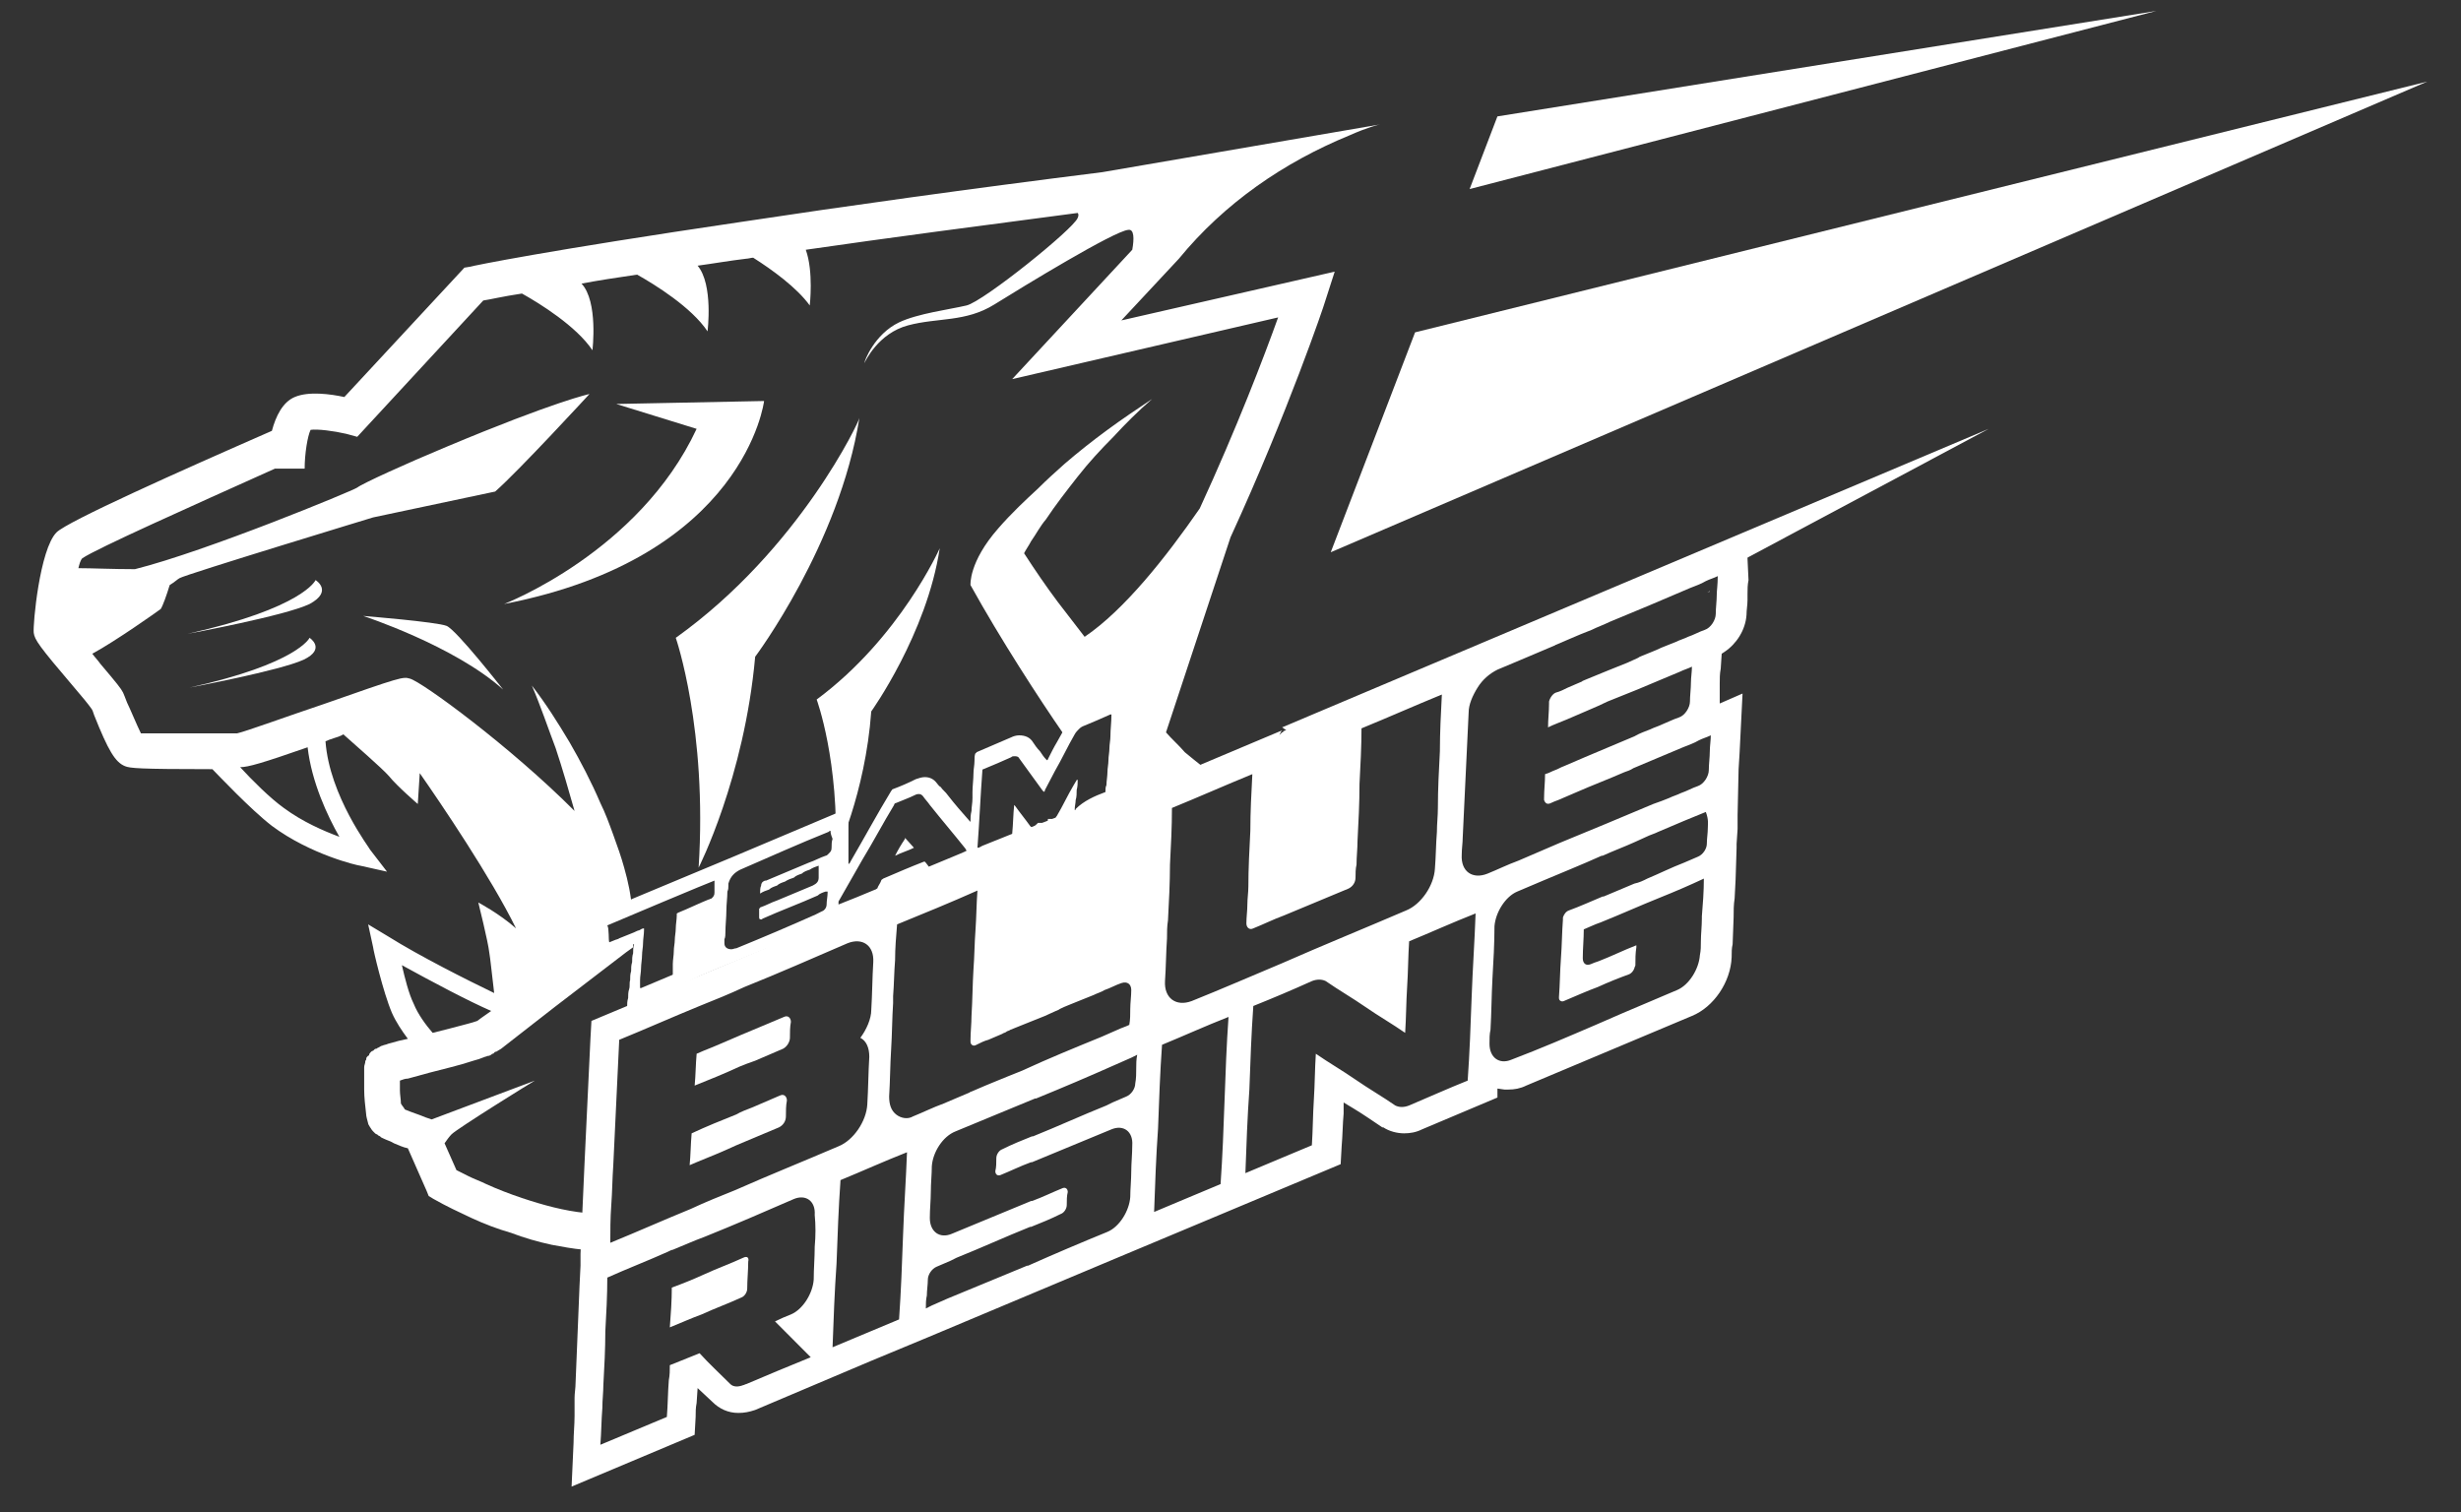 <svg width="96" height="59" viewBox="0 0 96 59" fill="none" xmlns="http://www.w3.org/2000/svg">
<rect x="0" y="0" width="96" height="59" fill="#333333" stroke="none"/>
<path d="M52.645 5.279C53.342 4.968 53.806 4.852 53.845 4.852L43.006 6.715C37.742 7.375 33.019 8.035 28.916 8.656C21.29 9.782 18.465 10.364 18.348 10.403L18.116 10.441L13.432 15.488C12.89 15.371 12.039 15.255 11.497 15.488C11.032 15.682 10.761 16.225 10.606 16.807C6.968 18.399 2.632 20.34 2.206 20.767C1.548 21.426 1.277 24.376 1.316 24.687C1.355 24.959 1.51 25.192 2.865 26.783C3.135 27.093 3.484 27.52 3.561 27.637C3.6 27.676 3.639 27.792 3.677 27.909C4.219 29.267 4.49 29.733 4.877 29.888C5.071 29.966 5.381 30.005 8.284 30.005C8.516 30.238 9.755 31.557 10.606 32.217C12.116 33.343 13.974 33.77 14.052 33.77L15.097 34.003L14.439 33.149C14.439 33.11 12.852 31.053 12.697 28.918C12.774 28.879 12.89 28.84 13.006 28.801C13.123 28.763 13.277 28.724 13.393 28.646C13.781 28.995 14.903 29.966 15.174 30.276C15.484 30.665 16.297 31.363 16.297 31.363C16.297 31.363 16.335 30.82 16.374 30.16C17.187 31.324 19.161 34.236 20.129 36.215C19.471 35.633 18.658 35.206 18.658 35.206C18.658 35.206 19.045 36.759 19.084 37.147C19.123 37.341 19.2 38.117 19.277 38.738C18.232 38.234 16.374 37.302 15.136 36.526L14.361 36.06L14.555 36.953C14.555 37.03 14.942 38.699 15.29 39.515C15.445 39.864 15.677 40.213 15.91 40.524L15.561 40.601C15.406 40.64 15.29 40.679 15.136 40.718C15.058 40.757 14.981 40.757 14.903 40.795C14.864 40.795 14.826 40.834 14.748 40.873C14.71 40.873 14.71 40.912 14.671 40.912C14.632 40.912 14.632 40.912 14.594 40.951L14.555 40.99C14.555 40.99 14.516 40.99 14.477 41.028C14.439 41.067 14.4 41.106 14.4 41.145C14.4 41.184 14.361 41.184 14.361 41.184L14.323 41.222C14.284 41.261 14.284 41.3 14.284 41.339C14.245 41.378 14.245 41.416 14.245 41.455C14.206 41.572 14.206 41.611 14.206 41.649C14.206 41.688 14.206 41.727 14.206 41.805C14.206 41.882 14.206 41.96 14.206 42.038C14.206 42.193 14.206 42.348 14.206 42.503C14.206 42.814 14.245 43.124 14.284 43.474C14.284 43.551 14.323 43.668 14.361 43.823C14.361 43.862 14.4 43.901 14.439 43.978C14.477 44.017 14.477 44.056 14.555 44.134C14.555 44.134 14.594 44.172 14.632 44.211C14.671 44.25 14.71 44.25 14.71 44.25L14.748 44.289L14.826 44.328L14.864 44.367L14.942 44.405C15.097 44.483 15.252 44.522 15.368 44.599C15.561 44.677 15.716 44.755 15.91 44.794L16.645 46.463L16.723 46.657L16.916 46.773C17.187 46.928 17.419 47.045 17.652 47.161C17.884 47.278 18.155 47.394 18.387 47.511C18.89 47.743 19.393 47.938 19.936 48.093C20.439 48.287 20.981 48.442 21.523 48.559C21.948 48.636 22.335 48.714 22.8 48.753C22.839 48.481 22.955 48.248 23.032 47.976C23.032 47.938 23.032 47.938 23.032 47.899C23.071 47.743 23.11 47.588 23.11 47.472C23.032 47.433 22.994 47.355 23.032 47.239C23.032 47.122 23.071 47.045 23.071 46.928C22.994 47.045 22.916 47.2 22.839 47.316C22.026 47.239 21.174 47.006 20.361 46.734C19.897 46.579 19.393 46.385 18.968 46.191C18.735 46.074 18.503 45.997 18.271 45.88C18.116 45.803 17.961 45.725 17.806 45.647L17.342 44.599C17.419 44.483 17.535 44.328 17.613 44.25C17.845 44.017 20.787 42.193 20.864 42.154L16.839 43.668L16.606 43.59C16.335 43.474 16.064 43.396 15.793 43.28C15.755 43.202 15.677 43.124 15.639 43.047C15.639 42.892 15.6 42.697 15.6 42.542C15.6 42.426 15.6 42.27 15.6 42.154C15.716 42.115 15.793 42.076 15.91 42.076L16.761 41.843C17.342 41.688 17.884 41.572 18.465 41.378C18.619 41.339 18.735 41.3 18.929 41.222C18.968 41.222 19.006 41.184 19.084 41.184L19.161 41.145L19.2 41.106H19.239L19.277 41.067L19.316 41.028H19.355L19.548 40.912L20.245 40.368L21.639 39.282L24.426 37.147L24.697 36.953V36.603C24.619 36.642 24.542 36.642 24.426 36.681C24.271 36.72 24.116 36.797 24 36.875C23.845 36.953 23.69 36.875 23.613 36.72C23.419 36.642 23.381 36.332 23.574 36.254C23.574 36.254 23.574 36.254 23.613 36.254C23.419 36.138 23.497 35.788 23.768 35.749C24.039 35.749 24.271 35.633 24.503 35.555C24.542 35.555 24.619 35.517 24.658 35.517C24.619 34.934 24.503 34.391 24.348 33.847C24.232 33.42 24.077 32.993 23.923 32.566C23.768 32.14 23.613 31.713 23.419 31.324C23.071 30.509 22.645 29.694 22.219 28.957C21.755 28.18 21.29 27.443 20.748 26.744C21.097 27.559 21.368 28.374 21.677 29.19C21.948 30.005 22.181 30.82 22.413 31.635C19.897 29.112 16.452 26.589 15.987 26.472C15.716 26.395 15.677 26.395 12.581 27.482C11.303 27.909 9.6 28.53 9.252 28.607C9.174 28.607 9.058 28.607 8.864 28.607C7.084 28.607 5.961 28.607 5.497 28.607C5.342 28.297 5.071 27.637 4.955 27.404C4.877 27.21 4.839 27.093 4.8 27.016C4.723 26.861 4.568 26.666 3.91 25.89C3.832 25.774 3.716 25.657 3.6 25.502C4.529 24.997 6.116 23.872 6.271 23.755C6.348 23.639 6.503 23.212 6.619 22.824C6.813 22.707 6.929 22.591 7.006 22.552C7.277 22.397 14.555 20.184 14.555 20.184L19.316 19.175C20.245 18.36 22.994 15.371 22.994 15.371C22.994 15.371 21.677 15.643 17.419 17.428C15.832 18.088 14.129 18.865 13.935 19.02C13.781 19.136 8.052 21.504 5.264 22.203C4.374 22.203 3.6 22.164 3.058 22.164C3.097 22.009 3.135 21.853 3.213 21.776C3.794 21.388 7.355 19.796 10.723 18.282H11.884C11.884 17.7 12 17.001 12.116 16.768C12.387 16.73 13.006 16.807 13.51 16.924L13.935 17.04L18.852 11.722C19.123 11.684 19.587 11.567 20.361 11.451C21.058 11.839 22.49 12.732 23.11 13.663C23.11 13.663 23.342 11.761 22.684 11.063C23.303 10.946 24.039 10.83 24.852 10.713C25.548 11.101 26.981 11.994 27.6 12.926C27.6 12.926 27.832 11.101 27.213 10.364C27.794 10.286 28.452 10.17 29.11 10.092C29.187 10.092 29.303 10.053 29.381 10.053C30.116 10.519 31.084 11.218 31.587 11.916C31.587 11.916 31.742 10.597 31.432 9.743C34.645 9.277 38.206 8.811 42.039 8.307C42.077 8.345 42.077 8.423 42.039 8.501C41.884 8.928 38.361 11.761 37.703 11.916C37.045 12.072 35.806 12.227 35.071 12.576C34.103 13.042 33.716 14.09 33.716 14.168C33.755 14.09 34.258 13.003 35.419 12.693C36.581 12.382 37.664 12.576 38.787 11.878C39.91 11.179 43.471 9.005 44.013 8.967C44.245 8.928 44.245 9.316 44.168 9.743L39.484 14.789L49.858 12.382C49.316 13.896 48.232 16.73 46.8 19.835C45.484 21.737 43.858 23.794 42.31 24.842C41.961 24.376 41.613 23.949 41.264 23.484C40.8 22.863 40.374 22.241 39.948 21.582C40.026 21.426 40.142 21.271 40.219 21.116C40.413 20.844 40.568 20.534 40.8 20.262C41.187 19.68 41.613 19.136 42.039 18.593C42.465 18.049 42.929 17.545 43.432 17.04C43.897 16.536 44.4 16.031 44.942 15.565C44.361 15.953 43.781 16.341 43.2 16.768C42.619 17.195 42.077 17.622 41.535 18.088C41.187 18.399 40.839 18.709 40.49 19.059C40.026 19.486 39.445 20.029 38.942 20.611C37.781 21.931 37.858 22.824 37.858 22.824C39.019 24.92 40.529 27.249 41.497 28.646V28.53H41.806V28.18H42.039V27.831H42.89V27.637H43.626V28.064H43.587V28.336H43.974V30.005H43.316V31.247H42.929V31.674H41.768V31.518H41.613V31.674H41.342V31.945H40.877V32.101H40.49C39.136 33.42 37.703 34.43 36.465 35.167C36.619 35.128 36.736 35.09 36.89 35.051C37.239 34.857 37.587 34.701 37.935 34.546C38.052 34.468 38.284 34.507 38.323 34.663C38.4 34.663 38.439 34.624 38.516 34.624C38.826 34.546 38.981 34.973 38.71 35.09C38.632 35.128 38.555 35.206 38.439 35.245C38.477 35.284 38.477 35.322 38.477 35.4C38.477 35.866 38.4 36.332 38.323 36.797C38.361 37.108 38.284 37.419 38.245 37.729C38.245 37.768 38.245 37.807 38.245 37.846C38.284 37.884 38.284 37.923 38.323 37.962C38.516 38.622 38.4 39.282 38.323 39.941C39.019 39.786 39.755 39.67 40.452 39.553L40.684 39.515C41.264 39.126 41.884 38.816 42.542 38.583C42.89 38.428 43.277 38.311 43.626 38.156C43.935 38.001 44.284 37.846 44.632 37.884C44.787 37.923 44.903 38.04 44.903 38.156C44.942 38.156 44.981 38.117 45.019 38.117L44.942 37.419C45.097 37.419 45.29 37.419 45.445 37.419V37.224C45.329 37.186 45.252 37.108 45.252 36.992C45.252 36.797 45.252 36.565 45.29 36.37C45.329 35.982 45.368 35.633 45.368 35.245C45.29 35.206 45.213 35.128 45.213 35.012C45.213 34.818 45.213 34.624 45.213 34.43C45.097 34.352 45.058 34.236 45.136 34.08C45.174 34.041 45.174 33.964 45.213 33.925C45.213 33.925 45.213 33.886 45.252 33.886C45.252 33.653 45.29 33.459 45.29 33.226V33.188C45.097 33.11 45.019 32.838 45.252 32.722C45.29 32.722 45.29 32.683 45.329 32.683C45.329 32.605 45.368 32.566 45.368 32.489V32.45C45.368 32.372 45.406 32.256 45.406 32.178H45.368C45.136 32.14 45.136 31.79 45.29 31.713C45.406 31.635 45.484 31.596 45.6 31.557C45.6 31.557 45.6 31.557 45.639 31.557C45.639 31.441 45.716 31.286 45.91 31.286C45.948 31.286 46.026 31.286 46.065 31.286C46.103 31.286 46.103 31.247 46.142 31.247C46.181 31.247 46.181 31.247 46.219 31.208V31.169C46.297 31.014 46.452 31.014 46.568 31.053C46.8 30.975 47.032 30.897 47.264 30.859C47.264 30.82 47.303 30.82 47.342 30.781C47.458 30.665 47.574 30.587 47.69 30.509C47.187 30.121 46.684 29.733 46.219 29.345C45.987 29.073 45.716 28.84 45.484 28.569L48 20.961C50.245 16.07 51.677 11.839 51.677 11.8L52.065 10.597L43.742 12.499L45.987 10.092C47.768 7.918 50.09 6.327 52.645 5.279ZM18.774 39.709L18.619 39.825C18.503 39.864 18.387 39.903 18.232 39.941C17.806 40.058 17.342 40.174 16.877 40.291C16.606 39.98 16.297 39.553 16.142 39.165C15.948 38.777 15.793 38.156 15.677 37.651C16.877 38.311 18.271 39.049 19.161 39.437L18.774 39.709ZM12 29.151C12.155 30.509 12.774 31.829 13.239 32.644C12.619 32.411 11.806 32.062 11.071 31.518C10.529 31.13 9.832 30.432 9.368 29.927C9.677 29.927 10.219 29.772 12 29.151Z" fill="white"/>
<path d="M17.42 24.415C17.032 24.26 14.168 24.027 14.168 24.027C14.168 24.027 17.729 25.191 19.626 26.899C19.626 26.899 17.807 24.57 17.42 24.415Z" fill="white"/>
<path d="M12.31 22.629C12.31 22.629 11.845 23.716 7.316 24.725C7.316 24.725 11.11 24.027 12.078 23.561C13.007 23.056 12.31 22.629 12.31 22.629Z" fill="white"/>
<path d="M12.076 24.881C12.076 24.881 11.612 25.89 7.393 26.822C7.393 26.822 10.915 26.162 11.844 25.735C12.735 25.308 12.076 24.881 12.076 24.881Z" fill="white"/>
<path d="M29.806 15.643L24.038 15.759L27.174 16.729C24.929 21.543 19.664 23.561 19.664 23.561C29.07 21.737 29.806 15.643 29.806 15.643Z" fill="white"/>
<path d="M26.361 24.881C26.361 24.881 27.6 28.452 27.252 33.847C27.252 33.847 29.032 30.354 29.458 25.619C29.458 25.619 32.748 21.232 33.523 16.303C33.561 16.342 31.2 21.426 26.361 24.881Z" fill="white"/>
<path d="M31.857 27.288C31.857 27.288 32.748 29.694 32.593 33.382C32.593 33.382 33.754 30.975 33.986 27.753C33.986 27.753 36.154 24.726 36.657 21.388C36.657 21.388 35.109 24.881 31.857 27.288Z" fill="white"/>
<path d="M84.115 0.427L57.328 7.375L58.412 4.541L84.115 0.427Z" fill="white"/>
<path d="M94.684 3.183L51.91 21.543L54.233 15.488L55.2 12.965L94.684 3.183Z" fill="white"/>
<path d="M57.833 26.278C57.872 26.278 57.91 26.239 57.91 26.239C57.794 26.123 57.794 25.929 57.988 25.851C58.646 25.541 59.381 25.347 60.078 25.191C60.039 25.075 60.117 24.92 60.272 24.881C60.659 24.764 61.085 24.609 61.472 24.493C61.627 24.454 61.781 24.415 61.898 24.337C61.898 24.26 61.936 24.221 61.975 24.143C62.246 23.794 62.749 23.677 63.136 23.639C63.368 23.6 63.601 23.6 63.872 23.6C64.104 23.522 64.375 23.406 64.607 23.328C64.762 23.25 64.917 23.173 65.033 23.095C65.11 23.056 65.149 23.056 65.188 23.056C65.227 23.056 65.227 23.018 65.265 23.018C65.381 22.901 65.498 22.824 65.575 22.746C65.846 22.552 66.156 22.358 66.504 22.358C66.62 22.358 66.736 22.397 66.814 22.474L77.575 16.73L50.014 28.374L52.452 30.082C52.452 29.345 52.801 28.607 53.11 27.947C53.149 27.87 53.227 27.831 53.304 27.831C53.343 27.753 53.381 27.637 53.498 27.637C54.272 27.365 55.046 27.21 55.82 27.016C55.936 26.977 56.052 27.055 56.091 27.132C56.362 27.016 56.633 26.899 56.904 26.822C57.136 26.744 57.33 26.666 57.562 26.55C57.639 26.433 57.717 26.317 57.833 26.278Z" fill="white"/>
<path d="M28.722 44.677C29.264 44.444 29.844 44.211 30.386 43.978C30.541 43.901 30.657 43.745 30.657 43.551C30.657 43.357 30.657 43.124 30.696 42.93C30.696 42.775 30.58 42.658 30.425 42.736C30.231 42.814 30.076 42.891 29.883 42.969C29.689 43.047 29.535 43.124 29.341 43.202C29.148 43.28 28.915 43.357 28.722 43.474C28.141 43.706 27.56 43.939 26.98 44.211C26.941 44.638 26.941 45.065 26.902 45.453C26.98 45.414 27.096 45.376 27.173 45.337C27.754 45.104 28.218 44.91 28.722 44.677Z" fill="white"/>
<path d="M28.993 49.063C28.49 49.296 27.948 49.49 27.445 49.723C27.019 49.917 26.632 50.072 26.206 50.228C26.206 50.732 26.168 51.276 26.129 51.78C26.516 51.625 26.942 51.431 27.368 51.276C27.871 51.043 28.413 50.849 28.916 50.616C29.032 50.577 29.148 50.422 29.148 50.267C29.148 49.917 29.187 49.568 29.187 49.218C29.226 49.063 29.148 48.986 28.993 49.063Z" fill="white"/>
<path d="M29.459 41.378C29.652 41.3 29.807 41.222 30.001 41.145C30.194 41.067 30.349 40.989 30.543 40.912C30.698 40.834 30.814 40.64 30.814 40.485C30.814 40.291 30.814 40.058 30.852 39.864C30.852 39.709 30.736 39.592 30.581 39.67C30.04 39.903 29.459 40.136 28.917 40.368C28.453 40.562 27.949 40.795 27.446 40.989C27.369 41.028 27.253 41.067 27.175 41.106C27.136 41.533 27.136 41.96 27.098 42.348C27.678 42.115 28.259 41.882 28.84 41.611C29.033 41.533 29.227 41.455 29.459 41.378Z" fill="white"/>
<path d="M57.987 25.191C57.91 25.23 57.871 25.269 57.794 25.269L57.407 25.463V25.385L52.026 27.637C52.026 27.637 52.219 28.491 52.219 28.724C52.219 28.956 52.297 33.847 52.297 33.925C52.297 34.003 50.206 34.895 50.09 34.973C49.936 35.051 49.51 34.74 49.51 34.74C49.51 34.74 49.587 28.801 50.013 28.491L44.671 30.742L44.632 31.441C44.594 32.178 44.555 32.877 44.555 33.614L44.477 35.827C44.477 36.06 44.439 36.293 44.439 36.526L44.4 37.263H44.129C44.052 37.263 44.013 37.263 43.936 37.263C43.742 37.263 43.548 37.302 43.394 37.38L39.02 39.204L39.097 37.806C39.097 37.574 39.136 37.302 39.136 37.069L39.174 36.293L39.29 33.071L33.949 35.322V35.788L33.678 35.71C33.561 35.71 33.484 35.672 33.407 35.672C33.136 35.672 32.903 35.711 32.632 35.827L23.071 39.825L23.032 40.524C22.994 41.339 22.955 42.154 22.916 42.969C22.878 43.784 22.839 44.599 22.8 45.414L22.645 48.908V48.985V49.374L22.607 50.15L22.452 53.954C22.452 54.148 22.413 54.342 22.413 54.536V54.847V54.885V55.235C22.413 55.584 22.374 55.934 22.374 56.283L22.297 57.991L27.097 55.972L27.136 55.274C27.136 55.08 27.136 54.924 27.174 54.73L27.213 54.148L27.794 54.691C28.065 54.963 28.413 55.118 28.8 55.118C29.032 55.118 29.226 55.08 29.458 55.002L33.949 53.1L36.194 52.168L43.587 49.063L52.297 45.414L52.336 44.716C52.374 44.289 52.374 43.862 52.413 43.435V43.008L52.8 43.241C53.187 43.474 53.574 43.745 53.923 43.978H53.961C54.194 44.133 54.503 44.211 54.774 44.211C55.007 44.211 55.239 44.172 55.471 44.056L58.413 42.814V42.464L58.684 42.503C58.723 42.503 58.8 42.503 58.839 42.503C59.071 42.503 59.303 42.464 59.536 42.348L66 39.631C66.852 39.282 67.51 38.311 67.549 37.341C67.549 37.147 67.549 36.991 67.587 36.836L67.626 35.788C67.626 35.555 67.626 35.283 67.665 35.051L67.703 34.313L67.742 33.071C67.742 33.032 67.742 32.993 67.742 32.916L67.781 32.334V32.295C67.781 32.217 67.781 32.139 67.781 32.062C67.781 31.984 67.781 31.907 67.781 31.79L67.82 30.005L67.858 29.384L67.974 27.055L67.084 27.443V27.055C67.084 26.938 67.084 26.822 67.084 26.705V26.666C67.084 26.472 67.084 26.278 67.123 26.084L67.161 25.502L67.278 25.424C67.742 25.114 68.09 24.57 68.129 23.988C68.129 23.794 68.168 23.6 68.168 23.406V23.289V23.173C68.168 22.979 68.168 22.824 68.207 22.63L68.129 20.96L57.987 25.191ZM23.845 47.006C23.884 46.501 23.884 45.997 23.923 45.453C23.961 44.638 24 43.823 24.039 43.008C24.078 42.193 24.116 41.378 24.155 40.562C25.2 40.135 26.245 39.67 27.29 39.243C27.871 39.01 28.452 38.777 29.032 38.505C30.387 37.962 31.703 37.38 33.058 36.797C33.639 36.564 34.103 36.875 34.065 37.535C34.026 38.156 34.026 38.777 33.987 39.398C33.987 39.747 33.794 40.174 33.561 40.485C33.794 40.601 33.91 40.873 33.91 41.222C33.871 41.843 33.871 42.464 33.832 43.085C33.794 43.745 33.29 44.483 32.71 44.716C31.355 45.298 30 45.841 28.684 46.424C28.103 46.657 27.523 46.889 26.942 47.161C25.897 47.588 24.852 48.054 23.807 48.481C23.807 48.054 23.807 47.51 23.845 47.006ZM31.781 48.636C31.781 49.063 31.742 49.49 31.742 49.917C31.703 50.461 31.316 51.081 30.852 51.276C30.658 51.353 30.465 51.431 30.232 51.547C30.465 51.78 30.697 52.013 30.929 52.246C31.161 52.479 31.394 52.712 31.626 52.945C30.774 53.294 29.923 53.643 29.11 53.993C29.071 53.993 29.032 54.032 28.994 54.032C28.8 54.109 28.607 54.109 28.49 53.993C28.103 53.605 27.677 53.216 27.29 52.789C26.903 52.945 26.516 53.1 26.129 53.255C26.129 53.449 26.129 53.643 26.09 53.837C26.052 54.303 26.052 54.808 26.013 55.274C25.161 55.623 24.271 56.011 23.419 56.36C23.458 55.895 23.458 55.39 23.497 54.924C23.497 54.614 23.536 54.303 23.536 54.032C23.574 53.333 23.613 52.634 23.613 51.935C23.652 51.237 23.69 50.538 23.69 49.839C24.465 49.49 25.277 49.179 26.052 48.83C26.129 48.791 26.207 48.753 26.245 48.753C26.632 48.597 27.058 48.403 27.484 48.248C28.645 47.782 29.807 47.278 30.968 46.773C31.432 46.579 31.82 46.851 31.781 47.394C31.82 47.782 31.82 48.209 31.781 48.636ZM35.226 48.209C35.187 49.296 35.148 50.383 35.071 51.47C34.219 51.819 33.329 52.207 32.477 52.556C32.516 51.47 32.555 50.383 32.632 49.296C32.671 48.209 32.71 47.122 32.787 46.035C33.639 45.686 34.49 45.298 35.381 44.949C35.342 45.997 35.265 47.084 35.226 48.209ZM34.955 43.474C34.761 43.318 34.684 43.085 34.684 42.775C34.723 42.154 34.723 41.533 34.761 40.951C34.8 40.33 34.8 39.709 34.839 39.126C34.839 39.049 34.839 38.932 34.839 38.855C34.877 38.389 34.877 37.923 34.916 37.457C34.916 36.991 34.955 36.526 34.994 36.06C36.039 35.633 37.084 35.206 38.129 34.74C38.09 35.245 38.09 35.749 38.052 36.293C38.013 36.797 38.013 37.302 37.974 37.806C37.936 38.428 37.936 39.01 37.897 39.631C37.897 39.941 37.858 40.252 37.858 40.562C37.858 40.601 37.858 40.601 37.858 40.64C37.858 40.757 37.974 40.834 38.09 40.757C38.245 40.679 38.4 40.601 38.555 40.562C38.748 40.485 38.903 40.407 39.097 40.33C39.136 40.291 39.213 40.291 39.252 40.252C39.29 40.213 39.368 40.213 39.407 40.174C39.6 40.097 39.794 40.019 39.987 39.941C40.258 39.825 40.49 39.747 40.761 39.631C40.916 39.553 41.032 39.514 41.187 39.437C41.265 39.398 41.303 39.398 41.342 39.359C41.574 39.243 41.807 39.165 42.078 39.049C42.271 38.971 42.465 38.893 42.658 38.816C42.813 38.738 42.968 38.699 43.084 38.622C43.316 38.544 43.51 38.428 43.742 38.35C43.974 38.272 44.129 38.389 44.129 38.622C44.129 38.855 44.09 39.126 44.09 39.359C44.09 39.553 44.09 39.786 44.052 39.98C43.897 40.058 43.742 40.097 43.587 40.174C43.394 40.252 43.161 40.368 42.968 40.446C41.923 40.873 40.877 41.3 39.871 41.766C39.678 41.843 39.484 41.921 39.29 41.999C39.02 42.115 38.71 42.231 38.439 42.348C38.245 42.426 38.09 42.503 37.897 42.581C37.858 42.581 37.819 42.62 37.819 42.62C37.471 42.775 37.161 42.891 36.813 43.047C36.387 43.202 36 43.396 35.613 43.551C35.419 43.668 35.148 43.629 34.955 43.474ZM44.323 41.649C44.323 41.843 44.323 42.076 44.284 42.27C44.284 42.464 44.129 42.697 43.936 42.775C43.742 42.853 43.587 42.93 43.394 43.008C43.316 43.047 43.239 43.085 43.161 43.124C42.194 43.512 41.265 43.939 40.297 44.328H40.258C39.871 44.483 39.484 44.638 39.097 44.832C38.981 44.871 38.865 45.026 38.865 45.181C38.865 45.376 38.865 45.531 38.826 45.686C38.826 45.803 38.903 45.88 39.02 45.841C39.407 45.686 39.794 45.492 40.219 45.337H40.258C41.303 44.91 42.31 44.483 43.355 44.056C43.819 43.862 44.207 44.133 44.168 44.677C44.168 45.026 44.129 45.376 44.129 45.686C44.129 46.035 44.09 46.385 44.09 46.695C44.052 47.239 43.665 47.86 43.2 48.054C42.155 48.481 41.148 48.908 40.103 49.374H40.065C39.02 49.801 38.013 50.228 36.968 50.654C36.774 50.732 36.542 50.849 36.349 50.926C36.271 50.965 36.194 51.004 36.116 51.043C36.116 50.887 36.116 50.693 36.155 50.538C36.155 50.344 36.194 50.111 36.194 49.917C36.194 49.723 36.349 49.49 36.542 49.412C36.736 49.335 36.89 49.257 37.084 49.179C37.161 49.141 37.239 49.102 37.316 49.063C38.284 48.675 39.213 48.248 40.181 47.86H40.219C40.607 47.705 40.994 47.549 41.381 47.355C41.497 47.316 41.613 47.161 41.613 47.006C41.613 46.812 41.613 46.657 41.652 46.501C41.652 46.385 41.574 46.307 41.458 46.346C41.071 46.501 40.684 46.695 40.258 46.851H40.219C39.174 47.278 38.168 47.705 37.123 48.132C36.658 48.326 36.271 48.054 36.271 47.511C36.271 47.161 36.31 46.812 36.31 46.501C36.31 46.152 36.349 45.803 36.349 45.492C36.387 44.949 36.774 44.328 37.278 44.133C38.323 43.706 39.329 43.279 40.374 42.853C40.374 42.853 40.374 42.853 40.413 42.853C41.458 42.426 42.465 41.999 43.51 41.533C43.703 41.455 43.936 41.339 44.129 41.261C44.207 41.222 44.284 41.184 44.361 41.145C44.323 41.339 44.323 41.494 44.323 41.649ZM45.445 38.272C45.484 37.729 45.484 37.147 45.523 36.603C45.523 36.37 45.523 36.137 45.561 35.904C45.6 35.167 45.639 34.429 45.639 33.731C45.678 32.993 45.716 32.256 45.716 31.518C46.761 31.091 47.807 30.626 48.852 30.199C48.813 30.936 48.774 31.674 48.774 32.411C48.736 33.149 48.697 33.886 48.697 34.585C48.697 34.818 48.658 35.051 48.658 35.283C48.658 35.516 48.62 35.788 48.62 36.021C48.62 36.176 48.736 36.293 48.89 36.215C49.278 36.06 49.665 35.866 50.09 35.71C50.942 35.361 51.755 35.012 52.606 34.662C52.761 34.585 52.877 34.429 52.877 34.235C52.877 34.08 52.877 33.886 52.916 33.731C52.916 33.42 52.955 33.11 52.955 32.799C52.994 32.062 53.032 31.324 53.032 30.587C53.071 29.849 53.11 29.112 53.11 28.413C54.155 27.986 55.2 27.52 56.245 27.093C56.207 27.831 56.168 28.568 56.168 29.306C56.129 30.043 56.09 30.781 56.09 31.518C56.09 31.829 56.052 32.139 56.052 32.45C56.013 32.916 56.013 33.42 55.974 33.886C55.936 34.546 55.432 35.283 54.852 35.516C53.226 36.215 51.6 36.875 50.013 37.574C48.813 38.078 47.652 38.583 46.49 39.049C45.871 39.282 45.407 38.932 45.445 38.272ZM47.768 42.93C47.729 44.017 47.69 45.104 47.613 46.191C46.761 46.54 45.871 46.928 45.02 47.278C45.058 46.191 45.097 45.104 45.174 44.017C45.213 42.93 45.252 41.843 45.329 40.757C46.181 40.407 47.032 40.019 47.923 39.67C47.845 40.757 47.807 41.843 47.768 42.93ZM57.407 38.893C57.368 39.98 57.329 41.067 57.252 42.154C56.477 42.464 55.703 42.814 54.968 43.124C54.774 43.202 54.581 43.202 54.426 43.124C53.923 42.775 53.381 42.464 52.877 42.115C52.374 41.766 51.832 41.455 51.329 41.106C51.29 41.688 51.29 42.309 51.252 42.891C51.213 43.474 51.213 44.095 51.174 44.677C50.323 45.026 49.432 45.414 48.581 45.764C48.62 44.677 48.658 43.59 48.736 42.503C48.774 41.416 48.813 40.33 48.89 39.243C49.665 38.932 50.4 38.622 51.174 38.272C51.368 38.195 51.561 38.195 51.716 38.272C52.219 38.622 52.761 38.932 53.265 39.282C53.768 39.631 54.31 39.941 54.813 40.291C54.852 39.709 54.852 39.087 54.89 38.505C54.929 37.923 54.929 37.302 54.968 36.72C55.819 36.37 56.671 35.982 57.561 35.633C57.523 36.72 57.445 37.806 57.407 38.893ZM66.62 32.295C66.62 32.489 66.581 32.722 66.581 32.916C66.581 33.11 66.426 33.343 66.232 33.42C66.039 33.498 65.884 33.576 65.69 33.653C65.187 33.847 64.723 34.08 64.258 34.274C64.103 34.352 63.949 34.429 63.755 34.468C63.368 34.624 62.942 34.818 62.555 34.973H62.516C62.052 35.167 61.626 35.361 61.2 35.516C61.084 35.555 61.007 35.672 60.968 35.788C60.968 35.827 60.968 35.827 60.968 35.866C60.929 36.37 60.929 36.875 60.89 37.38C60.852 37.884 60.852 38.389 60.813 38.893C60.813 38.932 60.813 38.932 60.813 38.932C60.813 39.049 60.929 39.087 61.007 39.049C61.471 38.855 61.897 38.66 62.323 38.505C62.748 38.311 63.136 38.156 63.561 38.001C63.639 37.962 63.716 37.884 63.755 37.768C63.755 37.729 63.794 37.69 63.794 37.651C63.794 37.418 63.794 37.185 63.832 36.953C63.832 36.914 63.832 36.914 63.832 36.875C63.329 37.069 62.865 37.302 62.361 37.496C62.245 37.535 62.129 37.574 62.052 37.612C61.858 37.69 61.742 37.574 61.742 37.38C61.742 36.991 61.781 36.642 61.781 36.254C61.974 36.176 62.207 36.06 62.439 35.982C63.213 35.672 63.987 35.322 64.761 35.012C65.342 34.779 65.884 34.546 66.465 34.274C66.465 34.779 66.426 35.283 66.387 35.749C66.387 35.788 66.387 35.788 66.387 35.827C66.387 36.137 66.349 36.448 66.349 36.72C66.349 36.914 66.349 37.069 66.31 37.263C66.271 37.806 65.884 38.428 65.419 38.622C65.071 38.777 64.761 38.893 64.413 39.049C63.678 39.359 62.942 39.67 62.245 39.98C61.161 40.446 60.078 40.912 58.955 41.339C58.49 41.533 58.103 41.261 58.103 40.718C58.103 40.524 58.103 40.33 58.142 40.174C58.181 39.514 58.181 38.855 58.219 38.156C58.258 37.496 58.297 36.797 58.297 36.137C58.336 35.594 58.723 34.973 59.187 34.779C59.536 34.624 59.845 34.507 60.194 34.352C60.929 34.041 61.703 33.731 62.477 33.382H62.516C62.942 33.187 63.368 33.032 63.794 32.838C63.949 32.76 64.065 32.722 64.219 32.644C64.374 32.566 64.529 32.528 64.684 32.45C65.032 32.295 65.342 32.178 65.69 32.023C65.961 31.907 66.271 31.79 66.542 31.674C66.658 31.984 66.62 32.139 66.62 32.295ZM66.968 23.212C66.968 23.445 66.929 23.716 66.929 23.949C66.929 24.182 66.736 24.493 66.503 24.57C66.271 24.648 66.078 24.764 65.845 24.842C65.69 24.92 65.536 24.959 65.381 25.036C65.187 25.114 64.994 25.191 64.8 25.269C64.568 25.385 64.336 25.463 64.065 25.579C63.987 25.618 63.949 25.618 63.91 25.657C63.755 25.735 63.639 25.774 63.484 25.851C63.213 25.968 62.981 26.045 62.71 26.162C62.439 26.278 62.129 26.395 61.858 26.511C61.781 26.55 61.742 26.55 61.703 26.589C61.51 26.666 61.355 26.744 61.161 26.822C61.007 26.899 60.852 26.977 60.697 27.016C60.581 27.055 60.465 27.21 60.426 27.365C60.426 27.404 60.426 27.404 60.426 27.443C60.426 27.753 60.387 28.064 60.387 28.374C60.62 28.258 60.852 28.18 61.123 28.064C61.394 27.947 61.665 27.831 61.936 27.714C62.207 27.598 62.477 27.482 62.71 27.365C63.097 27.21 63.484 27.055 63.871 26.899C64.413 26.666 64.994 26.433 65.536 26.201C65.69 26.123 65.845 26.084 66 26.006C66 26.201 65.961 26.433 65.961 26.628C65.961 26.86 65.923 27.132 65.923 27.365C65.923 27.598 65.729 27.909 65.497 27.986C65.265 28.064 65.032 28.18 64.839 28.258C64.684 28.335 64.529 28.374 64.374 28.452C64.181 28.529 63.949 28.607 63.755 28.724C63.097 28.995 62.477 29.267 61.819 29.539C61.548 29.655 61.278 29.772 61.007 29.888C60.89 29.927 60.774 30.005 60.658 30.043C60.542 30.082 60.426 30.16 60.271 30.199C60.271 30.509 60.232 30.82 60.232 31.13C60.232 31.169 60.232 31.169 60.232 31.208C60.271 31.324 60.349 31.402 60.503 31.324C60.658 31.247 60.813 31.208 60.968 31.13C61.161 31.053 61.316 30.975 61.51 30.897C62.129 30.626 62.748 30.393 63.368 30.121C63.484 30.082 63.6 30.043 63.716 29.966C64.374 29.694 64.994 29.422 65.652 29.151C65.845 29.073 66.078 28.995 66.271 28.879C66.426 28.801 66.581 28.762 66.736 28.685C66.736 28.879 66.697 29.112 66.697 29.306C66.697 29.539 66.658 29.811 66.658 30.043C66.658 30.276 66.465 30.587 66.232 30.664C66 30.742 65.806 30.858 65.574 30.936C65.419 31.014 65.265 31.053 65.11 31.13C64.916 31.208 64.723 31.285 64.49 31.363C63.29 31.868 62.09 32.372 60.852 32.877C60.31 33.11 59.768 33.343 59.226 33.576C58.8 33.731 58.413 33.925 58.026 34.08C57.445 34.313 56.981 34.003 57.02 33.343C57.02 33.11 57.058 32.877 57.058 32.683C57.097 31.868 57.136 31.053 57.174 30.237C57.213 29.422 57.252 28.607 57.29 27.792C57.29 27.482 57.445 27.132 57.639 26.822C57.832 26.511 58.103 26.278 58.413 26.123C58.8 25.968 59.226 25.774 59.613 25.618C59.961 25.463 60.271 25.347 60.62 25.191C60.658 25.191 60.658 25.153 60.697 25.153C60.89 25.075 61.045 24.997 61.239 24.92C61.51 24.803 61.781 24.687 62.09 24.57C62.323 24.454 62.555 24.376 62.787 24.26C63.832 23.833 64.839 23.406 65.923 22.94C66.116 22.862 66.349 22.785 66.542 22.668C66.697 22.591 66.852 22.552 67.007 22.474C67.007 22.824 66.968 23.018 66.968 23.212Z" fill="white"/>
<path d="M49.781 34.701L51.833 33.847V33.653C51.833 33.537 51.833 33.226 51.833 33.226C51.833 33.071 51.872 32.373 51.872 32.14L52.065 27.676L50.052 28.53L49.859 32.373L49.781 34.701Z" fill="white"/>
<path d="M66.696 23.057L66.619 23.096H66.58C66.657 23.096 66.696 23.096 66.696 23.057Z" fill="white"/>
<path d="M49.277 29.927C49.393 29.655 49.471 29.461 49.509 29.306C49.509 29.306 49.587 28.957 49.742 28.84C49.742 28.84 49.819 28.762 49.935 28.646C49.935 28.646 49.974 28.607 50.013 28.569C50.013 28.569 50.013 28.569 50.051 28.569C50.09 28.569 50.09 28.569 50.129 28.569C50.284 28.53 50.477 28.491 50.632 28.491C50.787 28.452 50.98 28.374 51.135 28.336C51.29 28.258 51.445 28.18 51.639 28.103C52.142 27.947 52.645 27.792 53.109 27.676C54.348 27.249 55.587 26.861 56.826 26.434C55.432 27.093 54 27.753 52.568 28.413C52.529 29.112 52.49 29.811 52.451 30.509C52.49 31.79 52.529 33.032 52.568 34.313C51.406 34.818 50.206 35.322 49.045 35.827C49.161 33.809 49.239 31.868 49.277 29.927Z" fill="white"/>
<path d="M39.948 32.761C39.91 32.722 39.91 32.683 39.871 32.683V32.722C39.871 32.761 39.871 32.799 39.871 32.799C39.832 32.838 39.832 32.838 39.793 32.838C39.368 32.993 38.98 33.188 38.555 33.343C37.781 33.692 36.968 34.003 36.193 34.352C36.155 34.352 36.155 34.352 36.116 34.391C36.039 34.313 36 34.274 35.922 34.197H35.884C35.497 34.352 35.148 34.507 34.761 34.663C34.722 34.663 34.722 34.701 34.684 34.74C34.645 34.818 34.568 34.934 34.529 35.012C34.49 35.051 34.49 35.051 34.452 35.09C34.026 35.245 33.639 35.439 33.213 35.594C31.78 36.215 30.309 36.836 28.877 37.419C28.219 37.69 27.522 37.962 26.864 38.272C26.09 38.622 25.316 38.932 24.542 39.243C24.503 39.243 24.503 39.282 24.464 39.282C24.464 39.165 24.464 39.049 24.503 38.932C24.503 38.816 24.503 38.699 24.542 38.583C24.581 38.467 24.542 38.35 24.581 38.234C24.581 38.117 24.581 38.001 24.619 37.884C24.619 37.768 24.619 37.651 24.658 37.535C24.658 37.419 24.658 37.302 24.697 37.186C24.697 37.069 24.697 36.953 24.735 36.836C24.697 36.836 24.697 36.836 24.697 36.836C24.464 36.953 24.193 37.03 23.961 37.147C23.768 37.224 23.574 37.302 23.381 37.38H23.342C23.381 36.797 23.419 36.215 23.458 35.594C23.458 35.555 23.497 35.555 23.535 35.555C23.922 35.4 24.309 35.245 24.697 35.051C26.013 34.507 27.29 33.964 28.606 33.42C30.077 32.799 31.548 32.178 33.019 31.557C33.058 31.557 33.058 31.557 33.097 31.518C33.097 32.256 33.097 32.993 33.097 33.692H33.135C33.135 33.653 33.174 33.653 33.174 33.614C33.716 32.683 34.219 31.751 34.761 30.859C34.8 30.82 34.8 30.781 34.839 30.781C35.148 30.665 35.419 30.548 35.729 30.393C35.845 30.354 35.961 30.315 36.077 30.315C36.271 30.315 36.426 30.393 36.542 30.548C36.581 30.587 36.619 30.665 36.697 30.703C36.774 30.82 36.89 30.897 36.968 31.014C37.239 31.363 37.51 31.674 37.819 32.023L37.858 32.062C37.858 32.062 37.858 32.062 37.858 32.023C37.858 31.907 37.858 31.79 37.897 31.635C37.897 31.48 37.935 31.324 37.935 31.13C37.935 31.053 37.935 30.975 37.935 30.897C37.935 30.665 37.974 30.393 37.974 30.16C37.974 30.005 38.013 29.849 38.013 29.694C38.013 29.578 38.013 29.461 38.051 29.384C38.051 29.384 38.09 29.384 38.09 29.345C38.555 29.151 38.98 28.957 39.445 28.763C39.522 28.724 39.639 28.685 39.755 28.685C39.987 28.685 40.181 28.763 40.297 28.957C40.374 29.073 40.452 29.189 40.568 29.306C40.645 29.422 40.722 29.539 40.8 29.616L40.839 29.655C40.877 29.655 40.877 29.616 40.877 29.616C40.993 29.384 41.109 29.151 41.226 28.957C41.38 28.685 41.535 28.413 41.69 28.103C41.729 28.025 41.806 27.909 41.884 27.831C42 27.715 42.116 27.637 42.271 27.559C42.813 27.326 43.393 27.093 43.935 26.861C43.974 26.861 44.013 26.822 44.051 26.822H44.09C44.013 28.18 43.897 29.578 43.819 30.936C43.819 30.975 43.781 30.975 43.742 30.975C43.471 31.091 43.2 31.208 42.929 31.324C42.039 31.713 41.148 32.062 40.219 32.45C39.987 32.761 39.987 32.761 39.948 32.761ZM43.122 30.897C43.122 30.781 43.122 30.703 43.161 30.626C43.161 30.471 43.2 30.276 43.2 30.121C43.2 29.966 43.239 29.811 43.239 29.655C43.239 29.5 43.277 29.345 43.277 29.189C43.277 29.034 43.316 28.879 43.316 28.724C43.316 28.452 43.355 28.18 43.355 27.909C43.355 27.909 43.355 27.909 43.355 27.87H43.316C42.968 28.025 42.619 28.18 42.232 28.336C42.155 28.374 42.116 28.413 42.077 28.452C42.039 28.491 41.961 28.569 41.922 28.646C41.651 29.112 41.419 29.616 41.148 30.082C41.032 30.315 40.877 30.587 40.761 30.82C40.761 30.859 40.761 30.859 40.722 30.897C40.722 30.859 40.684 30.859 40.684 30.859C40.49 30.587 40.258 30.276 40.064 30.005C39.948 29.849 39.871 29.733 39.755 29.578C39.716 29.5 39.639 29.5 39.561 29.5C39.522 29.5 39.484 29.5 39.445 29.539C39.097 29.694 38.748 29.849 38.361 30.005C38.361 30.005 38.322 30.005 38.322 30.044C38.245 31.053 38.206 32.062 38.129 33.071C38.206 33.071 38.245 33.032 38.322 32.993C38.4 32.955 38.439 32.955 38.516 32.916C38.593 32.877 38.632 32.877 38.709 32.838C38.787 32.799 38.826 32.799 38.903 32.761C38.98 32.722 39.019 32.722 39.097 32.683C39.174 32.644 39.213 32.644 39.29 32.605C39.368 32.566 39.406 32.566 39.484 32.528C39.522 32.139 39.522 31.79 39.561 31.402L39.6 31.441C39.793 31.713 39.987 31.945 40.181 32.217L40.219 32.256H40.258C40.568 32.139 40.839 32.023 41.148 31.907C41.187 31.907 41.187 31.868 41.226 31.829C41.458 31.441 41.651 31.014 41.884 30.626C41.922 30.548 41.961 30.509 42 30.432C42 30.432 42 30.393 42.039 30.432C42.039 30.548 42.039 30.665 42 30.82C42 30.936 42 31.091 41.961 31.208C41.961 31.324 41.922 31.441 41.922 31.596C41.961 31.596 41.961 31.596 41.961 31.557C42.271 31.247 42.697 31.053 43.122 30.897ZM32.4 32.411C32.361 32.411 32.361 32.411 32.322 32.45C31.161 32.916 30.039 33.42 28.877 33.925C28.645 34.041 28.49 34.197 28.413 34.468C28.413 34.507 28.413 34.507 28.413 34.546C28.413 34.624 28.413 34.701 28.374 34.779C28.374 35.012 28.335 35.284 28.335 35.517C28.335 35.788 28.297 36.099 28.297 36.37C28.297 36.448 28.297 36.565 28.258 36.642C28.258 36.681 28.258 36.759 28.258 36.797C28.258 36.953 28.374 37.03 28.529 37.03C28.606 37.03 28.645 36.992 28.722 36.992C29.768 36.565 30.774 36.138 31.819 35.672C31.897 35.633 31.974 35.594 32.051 35.555C32.168 35.517 32.245 35.4 32.245 35.284C32.245 35.128 32.284 34.973 32.284 34.818V34.779C32.245 34.779 32.245 34.779 32.206 34.779C32.09 34.818 31.974 34.857 31.897 34.934C31.2 35.245 30.464 35.517 29.768 35.827C29.768 35.827 29.729 35.827 29.729 35.866C29.651 35.866 29.613 35.866 29.613 35.788C29.613 35.749 29.613 35.711 29.613 35.672C29.613 35.594 29.613 35.517 29.613 35.439C29.613 35.439 29.651 35.439 29.651 35.4C29.884 35.322 30.077 35.206 30.309 35.128C30.774 34.934 31.239 34.74 31.703 34.546C31.858 34.468 31.935 34.391 31.935 34.236C31.935 34.197 31.935 34.158 31.935 34.119C31.935 34.003 31.935 33.925 31.935 33.809V33.77C31.819 33.809 31.703 33.847 31.587 33.925C31.471 33.964 31.355 34.003 31.277 34.08C31.161 34.119 31.045 34.158 30.968 34.236C30.852 34.274 30.735 34.313 30.619 34.391C30.503 34.43 30.387 34.468 30.309 34.546C30.193 34.585 30.077 34.624 30 34.701C29.884 34.74 29.768 34.779 29.651 34.857C29.651 34.818 29.651 34.818 29.651 34.818C29.651 34.74 29.651 34.624 29.69 34.546C29.69 34.468 29.729 34.391 29.845 34.352H29.884C30.426 34.119 31.006 33.886 31.548 33.653C31.78 33.576 31.974 33.459 32.206 33.382C32.245 33.382 32.284 33.343 32.322 33.304C32.4 33.226 32.439 33.188 32.439 33.071C32.439 32.955 32.439 32.838 32.477 32.722C32.4 32.528 32.4 32.489 32.4 32.411ZM32.709 35.284C33.213 35.09 33.677 34.895 34.142 34.701C34.181 34.701 34.181 34.663 34.219 34.663C34.258 34.546 34.335 34.468 34.374 34.352C34.374 34.313 34.413 34.313 34.452 34.274C34.993 34.041 35.535 33.809 36.039 33.614H36.077C36.155 33.692 36.193 33.77 36.232 33.809C36.309 33.77 37.664 33.226 37.703 33.188C37.703 33.149 37.664 33.149 37.664 33.11C37.2 32.528 36.735 31.984 36.271 31.402C36.193 31.286 36.077 31.169 36 31.053C35.961 31.014 35.922 30.975 35.845 30.975C35.806 30.975 35.768 30.975 35.69 31.014C35.458 31.13 35.226 31.208 34.955 31.324C34.916 31.324 34.877 31.363 34.877 31.402C34.452 32.101 34.064 32.838 33.639 33.537C33.329 34.08 33.019 34.624 32.709 35.167C32.709 35.245 32.709 35.245 32.709 35.284ZM23.768 36.759C23.845 36.72 23.884 36.72 23.961 36.681C24.039 36.642 24.116 36.642 24.155 36.603C24.232 36.565 24.271 36.565 24.348 36.526C24.426 36.487 24.464 36.487 24.542 36.448C24.619 36.409 24.658 36.409 24.735 36.37C24.813 36.332 24.89 36.293 24.929 36.293C25.006 36.254 25.045 36.215 25.122 36.215C25.122 36.254 25.122 36.293 25.122 36.293C25.122 36.448 25.084 36.642 25.084 36.797C25.084 36.953 25.045 37.108 25.045 37.263C25.045 37.419 25.006 37.613 25.006 37.768C25.006 37.923 24.968 38.078 24.968 38.234C24.968 38.311 24.968 38.428 24.968 38.505V38.544C25.006 38.544 25.006 38.544 25.006 38.544C25.393 38.389 25.819 38.195 26.206 38.039C26.206 38.039 26.245 38.039 26.245 38.001C26.245 37.962 26.245 37.923 26.245 37.884C26.245 37.807 26.245 37.69 26.245 37.613C26.245 37.457 26.284 37.263 26.284 37.108C26.284 36.953 26.322 36.797 26.322 36.681C26.322 36.526 26.361 36.37 26.361 36.215C26.361 36.06 26.4 35.866 26.4 35.711C26.4 35.672 26.4 35.672 26.4 35.633C26.439 35.633 26.439 35.594 26.477 35.594C26.864 35.439 27.252 35.245 27.639 35.09C27.677 35.09 27.716 35.051 27.755 35.051C27.832 34.973 27.871 34.934 27.871 34.818C27.871 34.779 27.871 34.701 27.871 34.663C27.871 34.585 27.871 34.468 27.871 34.391V34.352C27.832 34.352 23.768 36.06 23.69 36.099C23.768 36.215 23.729 36.681 23.768 36.759Z" fill="white"/>
<path d="M35.303 32.683C35.342 32.722 35.613 33.032 35.651 33.071C35.419 33.188 35.148 33.265 34.916 33.382C35.032 33.149 35.148 32.955 35.303 32.722C35.303 32.683 35.303 32.683 35.303 32.683Z" fill="white"/>
<path d="M43.432 27.87C43.432 28.219 43.47 28.569 43.432 28.957C43.393 29.772 43.316 30.471 43.161 31.13C42.27 31.518 41.38 31.868 40.451 32.256C39.019 32.877 37.587 33.498 36.154 34.119C36.038 34.08 35.883 34.042 35.767 34.003C35.341 34.158 34.916 34.352 34.451 34.546C34.374 34.663 34.335 34.818 34.258 34.934C32.941 35.478 31.587 36.021 30.27 36.565C30.077 36.759 29.922 36.992 29.729 37.186C30.619 36.914 31.548 36.603 32.438 36.332C33.019 36.37 33.599 36.448 34.18 36.487C34.335 36.138 34.529 35.788 34.683 35.4C36.503 34.857 38.361 34.352 40.18 33.809C41.458 33.071 42.696 32.373 43.974 31.635C44.283 31.402 44.593 31.13 44.903 30.898C44.825 30.354 44.748 29.811 44.67 29.267C44.593 28.646 44.477 28.025 44.4 27.443C44.09 27.598 43.78 27.715 43.432 27.87Z" fill="white"/>
</svg>
